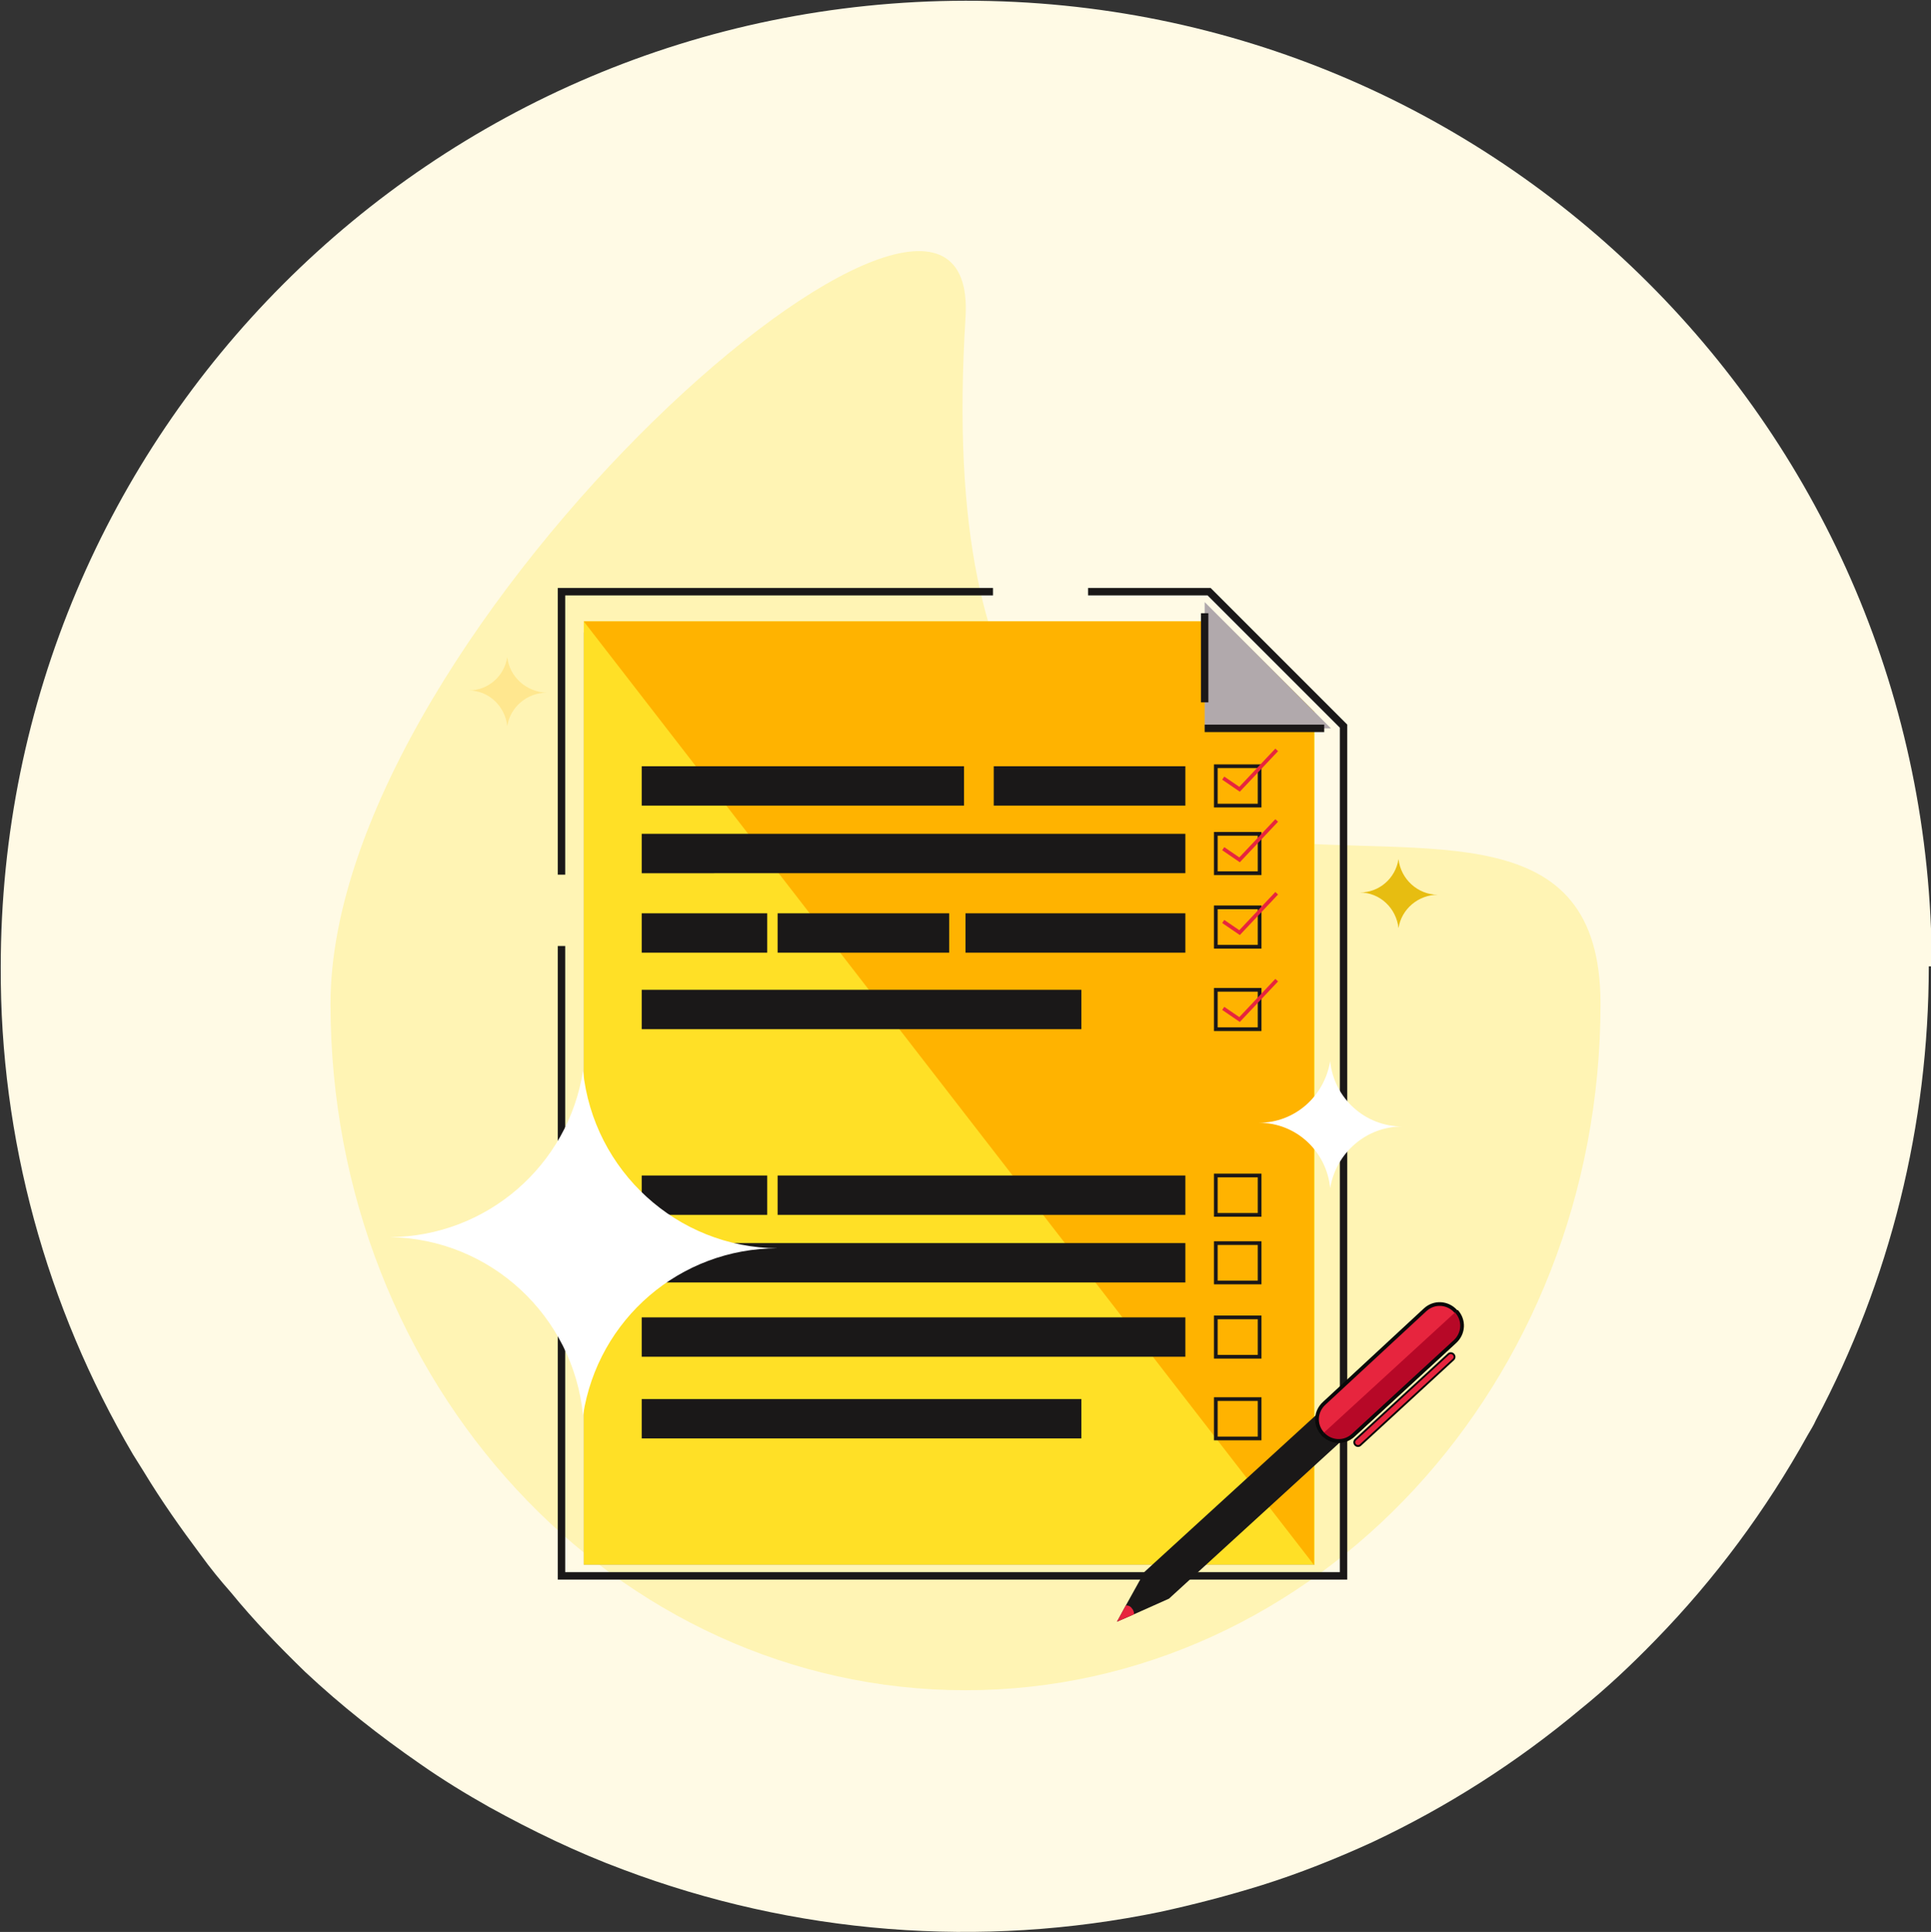 <svg id="Layer_1" xmlns="http://www.w3.org/2000/svg" viewBox="0 0 260 260.1"><rect x="0" y="0" width="260" height="260.1" fill="#333333" stroke="none"/><style>.st2{fill:#b1a9ac}.st3{fill:none;stroke:#1a1818;stroke-miterlimit:10}.st6{fill:#1a1818}.st7,.st8{fill:none;stroke:#1a1818;stroke-width:.5;stroke-miterlimit:10}.st8{stroke:#e7253e}.st9{fill:#fff}</style><g id="Group_34843" transform="translate(-506 -991)"><path id="Path_31185" d="M765.7 1121.1c0 21.3-5.2 42.3-15.2 61.1-.3.7-.7 1.3-1.1 2-5.6 10.1-12.5 19.4-20.5 27.6-3.2 3.3-6.6 6.5-10.2 9.4-8.5 7.1-17.9 13.1-27.9 17.8-4.8 2.2-9.8 4.2-14.9 5.8-4.5 1.4-9.1 2.6-13.7 3.6-24.2 5-49.2 3-72.3-5.7-6.2-2.3-12.2-5.2-18-8.4-3.2-1.8-6.3-3.7-9.3-5.8-5.5-3.8-10.7-7.9-15.5-12.4-3.5-3.4-6.9-6.9-10-10.7-1.5-1.7-2.8-3.3-4.1-5.1-2.7-3.6-5.3-7.3-7.6-11.1l-1.5-2.4c-11.7-19.9-17.9-42.6-17.8-65.6 0-71.8 58.1-130 129.9-130.1s130 58.1 130.1 129.9v.1h-.4z" fill="#fffae5"/><g id="Group_26899" transform="translate(550.502 1024.758)"><g id="Group_15796"><path id="Path_11960" d="M171 101.4c0 51-38.3 92.4-85.5 92.4S0 152.5 0 101.4 87.7-26.2 85.5 9C78.3 124.5 171 50.4 171 101.4z" fill="#fff4b4"/><path id="Path_11961" class="st2" d="M132.5 62.1v114.8H34.1V51.4h87.6l10.8 10.7z"/><path id="Path_11962" class="st3" d="M102 45.9h16.3L136.4 64v114.4H31.1V93.6"/><path id="Path_11963" class="st3" d="M31.1 84V45.9h58.1"/><path id="Path_11964" d="M132.5 62.1v114.8H34.1v-127h86.1l1.5 1.5 10.8 10.7z" fill="#ffe026"/><path id="Path_11965" d="M34.1 49.9h86.1l1.5 1.5 10.7 10.7v114.8" fill="#ffb300"/><path id="Rectangle_2904" class="st6" d="M89.3 69.4h25.8v5.3H89.3z"/><path id="Rectangle_2905" class="st6" d="M41.9 69.4h43.4v5.3H41.9z"/><path id="Rectangle_2906" class="st6" d="M85.5 89.2h29.6v5.3H85.5z"/><path id="Rectangle_2907" class="st6" d="M41.9 89.2h16.9v5.3H41.9z"/><path id="Rectangle_2908" class="st6" d="M60.2 89.2h23.1v5.3H60.2z"/><path id="Rectangle_2909" class="st6" d="M41.9 124.5h16.9v5.3H41.9z"/><path id="Rectangle_2910" class="st6" d="M41.9 78.5h73.2v5.3H41.9z"/><path id="Rectangle_2911" class="st6" d="M41.9 99.5h59.2v5.3H41.9z"/><path id="Rectangle_2912" class="st6" d="M60.2 124.5h54.9v5.3H60.2z"/><path id="Rectangle_2913" class="st6" d="M41.9 133.6h73.2v5.3H41.9z"/><path id="Rectangle_2914" class="st6" d="M41.9 143.6h73.2v5.3H41.9z"/><path id="Rectangle_2915" class="st6" d="M41.9 154.6h59.2v5.3H41.9z"/><path id="Rectangle_2916" class="st7" d="M119.2 69.4h5.9v5.3h-5.9z"/><path id="Rectangle_2917" class="st7" d="M119.2 78.5h5.9v5.3h-5.9z"/><path id="Rectangle_2918" class="st7" d="M119.2 88.4h5.9v5.3h-5.9z"/><path id="Rectangle_2919" class="st7" d="M119.2 99.5h5.9v5.3h-5.9z"/><path id="Rectangle_2920" class="st7" d="M119.2 124.5h5.9v5.3h-5.9z"/><path id="Rectangle_2921" class="st7" d="M119.2 133.6h5.9v5.3h-5.9z"/><path id="Rectangle_2922" class="st7" d="M119.2 143.6h5.9v5.3h-5.9z"/><path id="Rectangle_2923" class="st7" d="M119.2 154.6h5.9v5.3h-5.9z"/><path id="Path_11966" class="st8" d="M120.2 71l2.2 1.5 5-5.3"/><path id="Path_11967" class="st8" d="M120.2 80.5l2.2 1.5 5-5.3"/><path id="Path_11968" class="st8" d="M120.2 90.3l2.2 1.5 5-5.3"/><path id="Path_11969" class="st8" d="M120.2 102l2.2 1.5 5-5.3"/><path id="Path_11970" class="st2" d="M134.7 64.3h-17v-17l2.6 2.6 12.2 12.2 2.2 2.2z"/><path id="Line_47" class="st3" d="M117.7 48.8v12"/><path id="Line_48" class="st3" d="M117.7 64.3h16.1"/><path id="Path_11971" class="st9" d="M60.2 134.3c-13.1 0-24.2 9.5-26.2 22.5-1.3-13.4-12.5-23.8-26-24 13-.1 24-9.6 26-22.4 1.4 13.5 12.7 23.8 26.2 23.9z"/><path id="Path_11972" d="M29.1 59.5c-2.6 0-4.9 1.9-5.3 4.5-.3-2.7-2.5-4.8-5.2-4.8 2.6 0 4.8-1.9 5.2-4.5.3 2.7 2.6 4.7 5.3 4.8z" fill="#ffe78f"/><path id="Path_11973" d="M149.1 86.7c-2.6 0-4.9 1.9-5.3 4.5-.3-2.7-2.5-4.8-5.2-4.8 2.6 0 4.8-1.9 5.2-4.5.3 2.7 2.6 4.8 5.3 4.8z" fill="#e7bd11"/><path id="Path_11974" class="st9" d="M144.3 117.9c-4.8 0-8.9 3.5-9.7 8.3-.5-5-4.6-8.8-9.6-8.8 4.8 0 8.8-3.5 9.6-8.3.5 5 4.7 8.8 9.7 8.8z"/><g id="Group_15795" transform="translate(105.895 141.57)"><path id="Path_11975" class="st6" d="M46.6 3.7L7 39.9 2.3 42 0 43l1.2-2.2 2.5-4.5L43.3.1l3.3 3.6z"/><path id="Path_11976" d="M31.8 17.9c-1.2 1.1-3 1-4.1-.2-1.1-1.2-1-3 .2-4.1L41.5 1c1.2-1.1 3-1 4.1.2 1.1 1.2 1 3-.2 4.1L31.8 17.9z" fill="#e7253e" stroke="#090909" stroke-width=".5" stroke-miterlimit="10"/><path id="Path_11977" d="M45.7 1.2c1.1 1.2 1 3-.2 4.1L31.8 17.9c-1.2 1.1-3 1-4.1-.2" fill="#b70827" stroke="#090909" stroke-width=".5" stroke-miterlimit="10"/><path id="Path_11978" d="M32.8 19.2c-.2.2-.5.2-.7 0-.2-.2-.2-.5 0-.7L44.6 7c.2-.2.5-.2.7 0 .2.2.2.5 0 .7L32.8 19.2z" fill="#e7253e" stroke="#090909" stroke-width=".25" stroke-miterlimit="10"/><path id="Path_11979" d="M2.3 42L0 43l1.2-2.2c.3 0 .6.1.8.4.2.2.3.5.3.8z" fill="#e7253e"/></g></g></g></g></svg>